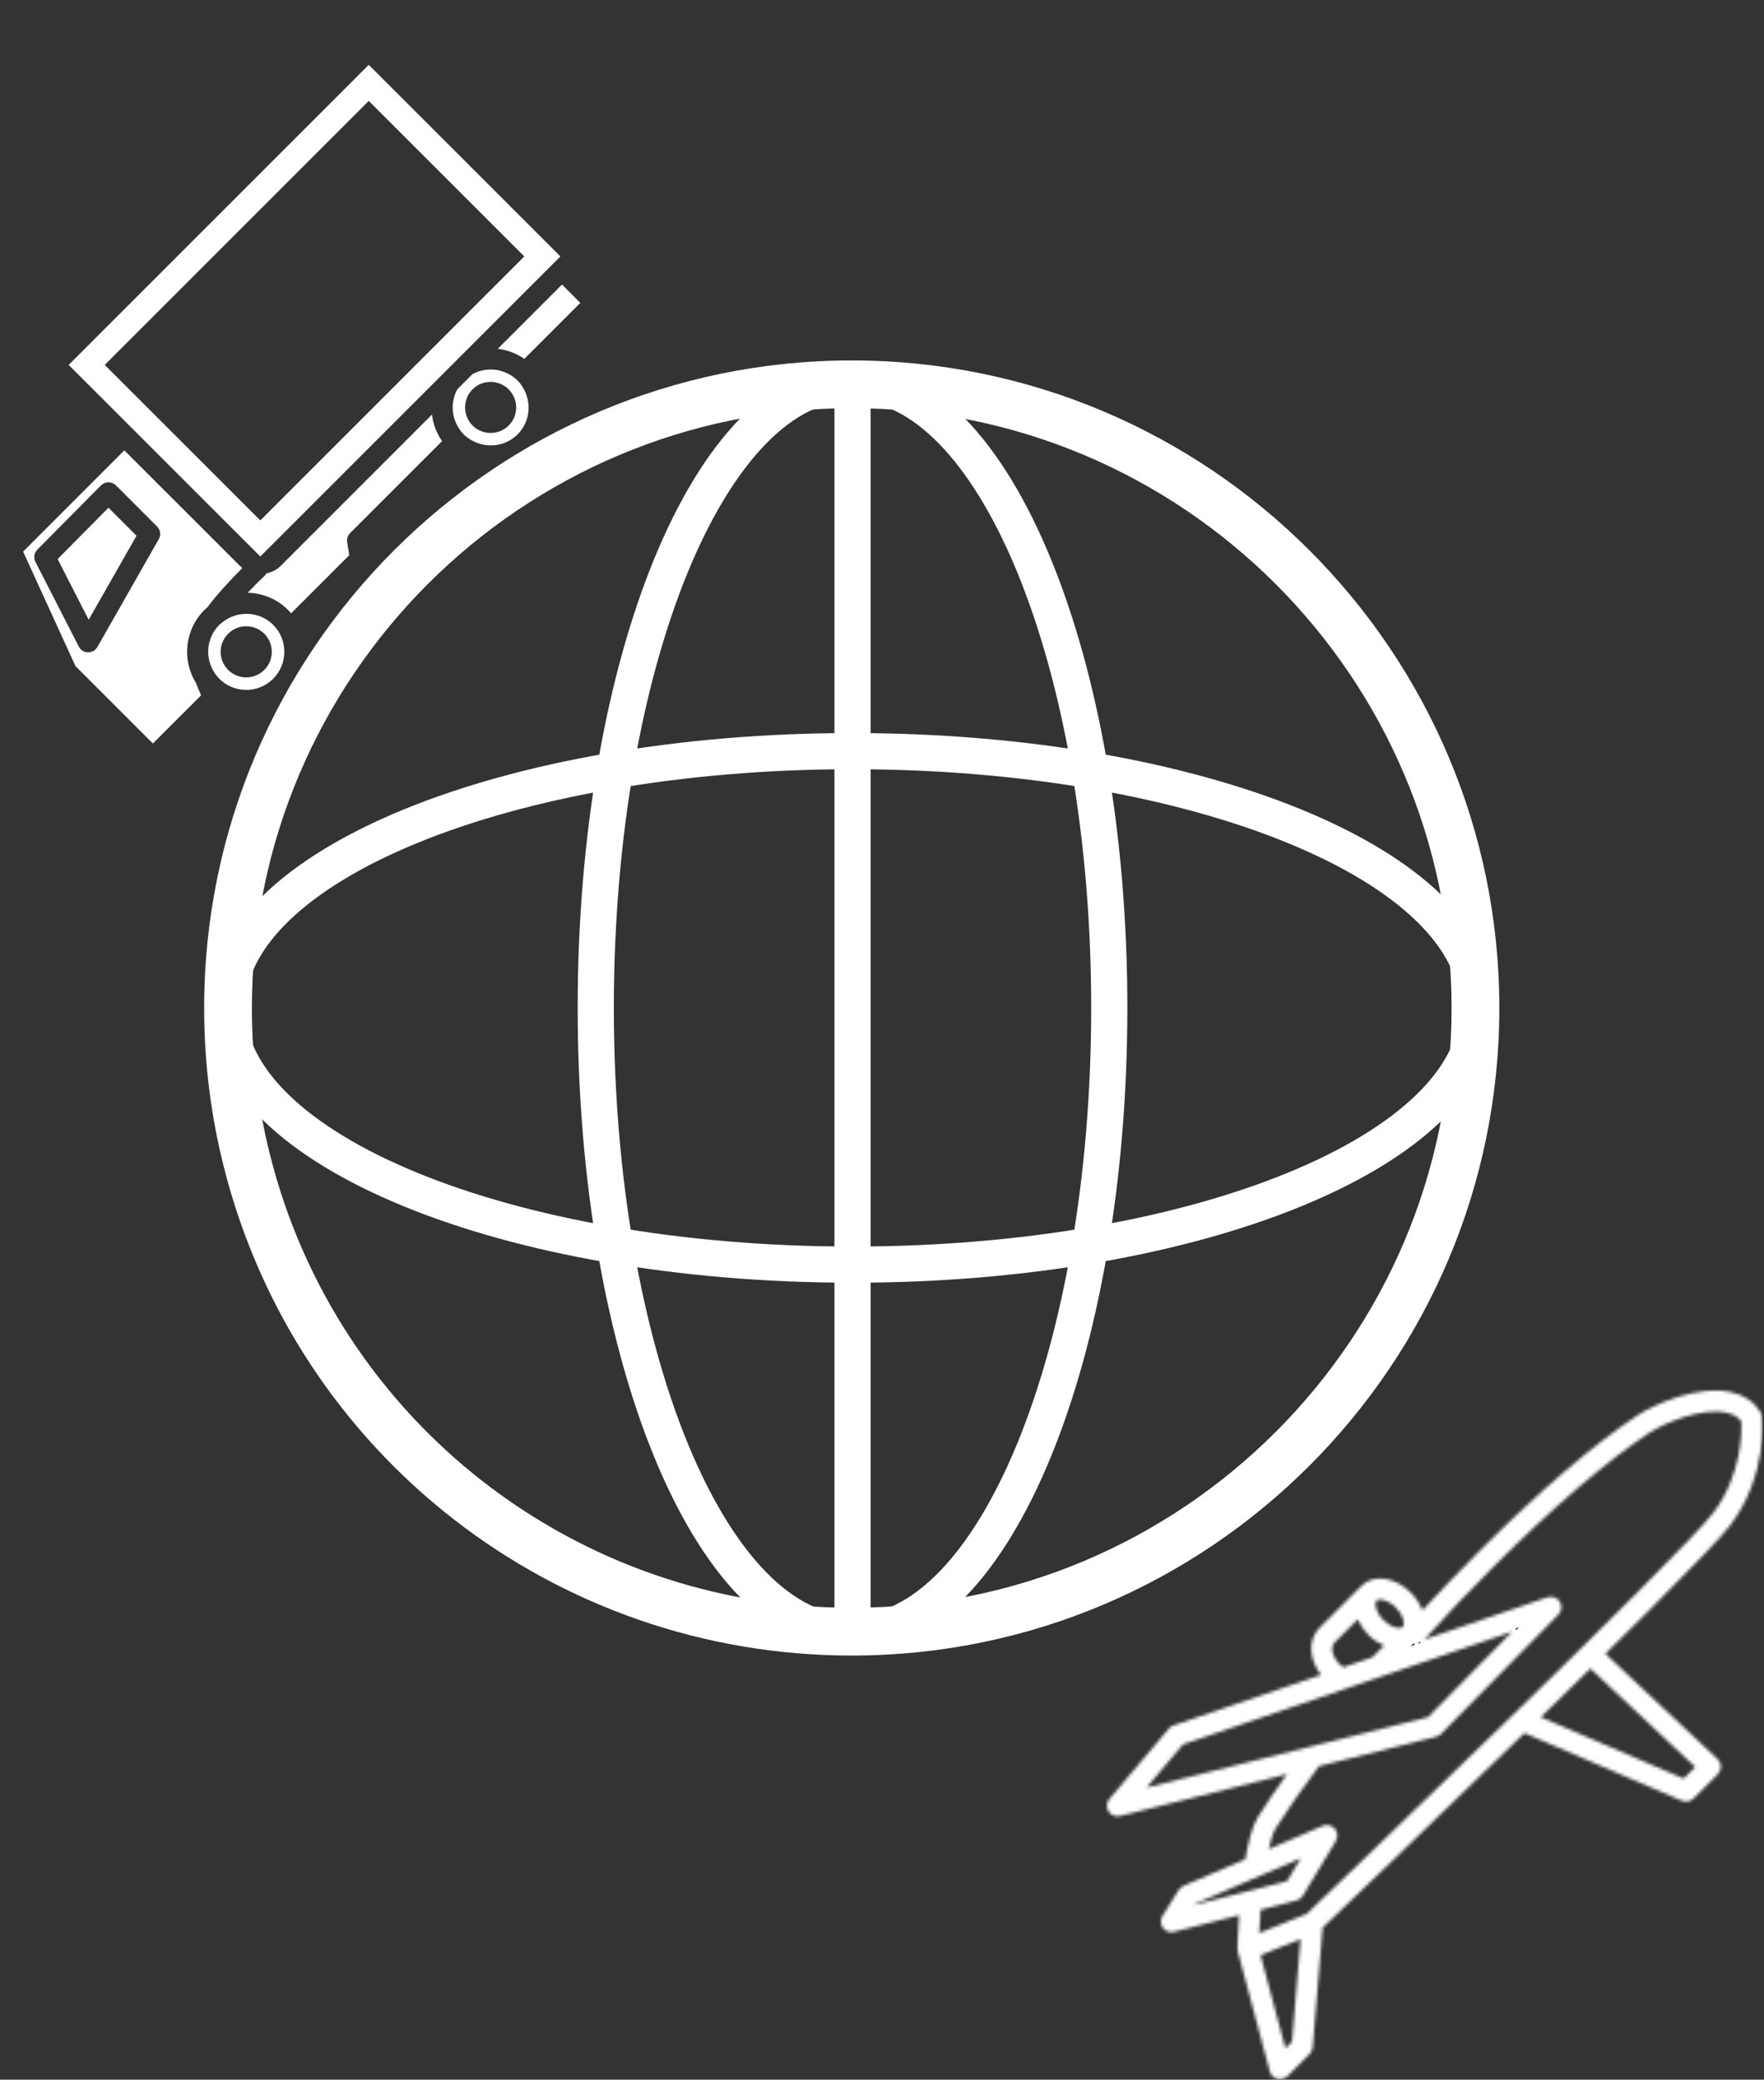<svg xmlns="http://www.w3.org/2000/svg" fill="none" viewBox="0 0 553 652" height="652" width="553">
<rect x="0" y="0" width="553" height="652" fill="#333333" stroke="none"/>
<g clip-path="url(#clip0_2116_45)">
<mask height="667" width="668" y="0" x="-58" maskUnits="userSpaceOnUse" style="mask-type:luminance" id="mask0_2116_45">
<path fill="white" d="M-57.045 0H609.622V666.667H-57.045V0Z"></path>
</mask>
<g mask="url(#mask0_2116_45)">
<path fill="white" d="M267.007 127.968C163.321 127.968 78.968 212.33 78.968 316.024C78.968 331.613 80.876 347.088 84.637 362.018C105.659 445.654 180.652 504.061 267.007 504.061C370.7 504.061 455.063 419.708 455.063 316.024C455.063 212.33 370.7 127.968 267.007 127.968ZM267.007 519.03C173.78 519.03 92.817 455.968 70.121 365.672C66.059 349.549 64 332.845 64 316.024C64 204.076 155.068 113 267.007 113C378.955 113 470.031 204.076 470.031 316.024C470.031 427.962 378.955 519.03 267.007 519.03Z"></path>
<path stroke-linejoin="round" stroke-linecap="round" stroke-miterlimit="10" stroke-width="11.339" stroke="white" d="M267.258 119.903C222.805 119.903 186.768 207.69 186.768 315.98C186.768 424.271 222.805 512.058 267.258 512.058C311.712 512.058 347.749 424.271 347.749 315.98C347.749 207.69 311.712 119.903 267.258 119.903Z"></path>
<path stroke-linejoin="round" stroke-linecap="round" stroke-miterlimit="10" stroke-width="11.339" stroke="white" d="M463.334 315.98C463.334 271.527 375.548 235.489 267.257 235.489C158.966 235.489 71.18 271.527 71.18 315.98C71.18 360.433 158.966 396.471 267.257 396.471C375.548 396.471 463.334 360.433 463.334 315.98Z"></path>
<path stroke-linejoin="round" stroke-linecap="round" stroke-miterlimit="10" stroke-width="11.339" stroke="white" d="M267.258 512.058V119.903"></path>
<path fill="white" d="M181.92 94.957L164.369 112.508C161.852 110.756 158.985 109.705 156.055 109.354L176.187 89.208L181.92 94.957Z"></path>
<path fill="white" d="M159.479 133.404C157.186 135.698 153.842 136.287 150.975 135.22C149.955 134.838 148.967 134.248 148.139 133.404C147.311 132.576 146.706 131.588 146.323 130.554C145.257 127.703 145.846 124.358 148.139 122.064C150.433 119.771 153.778 119.182 156.629 120.248C157.663 120.631 158.651 121.236 159.479 122.064C160.307 122.908 160.897 123.88 161.295 124.915C162.362 127.766 161.773 131.111 159.479 133.404ZM164.21 121.984C163.685 121.03 163.063 120.106 162.25 119.294C161.438 118.48 160.515 117.844 159.559 117.318C155.991 115.359 151.659 115.359 148.107 117.303L143.378 122.032C141.418 125.6 141.418 129.916 143.394 133.484C143.919 134.439 144.541 135.363 145.369 136.191C146.165 136.988 147.089 137.624 148.059 138.151C152.599 140.635 158.413 140.03 162.25 136.191C166.105 132.338 166.71 126.524 164.21 121.984Z"></path>
<path fill="white" d="M82.856 210.028C79.734 213.15 74.653 213.15 71.516 210.028C68.394 206.891 68.394 201.81 71.516 198.688C74.653 195.551 79.734 195.551 82.856 198.688C85.993 201.81 85.993 206.891 82.856 210.028ZM85.642 195.902C81.262 191.538 74.366 191.315 69.683 195.136C69.366 195.375 69.031 195.615 68.745 195.902C64.555 200.074 64.173 206.588 67.47 211.255C67.869 211.78 68.266 212.322 68.745 212.799C73.395 217.45 80.975 217.466 85.642 212.799C90.293 208.132 90.293 200.568 85.642 195.902Z"></path>
<path fill="white" d="M109.755 167.121C109.007 167.869 108.672 168.921 108.831 169.956L109.484 174.065L91.264 192.285C90.945 191.934 90.643 191.569 90.308 191.234C86.804 187.73 82.234 185.946 77.631 185.834C78.459 184.99 79.287 184.114 80.179 183.222C81.788 181.614 82.855 180.61 82.887 180.58C83.157 180.356 83.316 180.085 83.476 179.782C85.164 179.433 86.788 178.62 88.095 177.314L135.414 129.98C135.763 132.91 136.831 135.777 138.583 138.293L109.755 167.121Z"></path>
<path fill="white" d="M49.776 169.033L30.52 202.861C30.377 203.115 30.185 203.339 29.979 203.562C29.357 204.183 28.497 204.533 27.575 204.518C26.364 204.502 25.265 203.801 24.707 202.718L11.105 176.151C10.453 174.878 10.708 173.333 11.695 172.33L31.667 152.166C32.416 151.561 33.116 151.194 33.992 151.194C34.868 151.194 35.712 151.545 36.333 152.15L49.251 165.067C50.301 166.118 50.524 167.742 49.776 169.033ZM75.497 177.633C75.371 177.506 75.227 177.442 75.116 177.314L38.977 141.193L7.252 172.934L23.656 208.818L47.928 233.09L63.043 217.991C62.565 216.971 62.024 215.666 61.483 214.185C56.991 207.018 57.851 197.462 64.079 191.234C64.365 190.947 64.684 190.677 64.987 190.406C68.092 186.297 72.025 182.045 75.513 178.557L75.96 178.111L75.497 177.633Z"></path>
<path stroke-width="8" stroke="white" d="M170.025 80.394L115.6 25.981L27.176 114.404L81.603 168.816L170.025 80.394Z"></path>
<path fill="white" d="M42.799 167.965L27.797 194.292L18.064 175.276L34.007 159.173L42.799 167.965Z"></path>
<mask fill="white" id="path-13-inside-1_2116_45">
<path d="M498.48 513.959C497.716 514.723 496.919 515.488 496.139 516.268C492.077 520.265 487.873 524.375 483.62 528.548C481.247 530.857 478.875 533.183 476.469 535.508C475.625 536.352 474.765 537.18 473.905 538.008C473.061 538.836 472.217 539.664 471.356 540.493C442.195 568.859 413.591 596.252 409.64 600.027L394.749 606.047C394.844 603.721 395.004 601.237 395.211 598.721L406.423 595.839C407.252 595.631 407.984 595.089 408.429 594.357L418.783 577.188C419.515 575.961 419.388 574.385 418.432 573.301C417.492 572.219 415.963 571.868 414.641 572.441L397.727 579.736C398.364 576.821 399.113 574.464 399.957 573.111C403.748 567.139 408.319 560.608 413.495 553.712L450.189 544.507C450.795 544.379 451.32 543.933 451.735 543.631L488.541 506.219C489.624 505.119 489.8 503.431 488.988 502.141C488.176 500.851 486.567 500.277 485.133 500.771L446.495 514.007C453.551 506.235 460.908 498.477 468.379 491.008C486.901 472.485 503.704 458.056 516.987 449.248C521.621 446.159 533.519 441.141 541.307 442.909C543.377 443.371 544.891 444.279 545.925 445.68C546.069 449.025 545.973 462.675 537.039 474.365C534.585 477.581 526.352 486.199 512.591 499.959C508.227 504.323 503.465 509.037 498.48 513.959ZM531.464 553.983L527.833 557.615L483.031 538.343C488.319 533.183 493.543 528.069 498.592 523.116L531.464 553.983ZM405.037 640.115L402.967 642.185L395.179 612.976L407.729 607.911L405.037 640.115ZM389.047 593.481L374.379 597.208L374.569 596.905L389.349 590.535L392.853 589.021L396.373 587.508L407.825 582.571L403.461 589.787L395.864 591.729L392.456 592.605L389.047 593.481ZM359.423 560.449L370.875 546.895L420.709 529.821L425.328 528.229L431.428 526.159L433.817 525.331L437.592 524.04L474.048 511.553L447.689 538.343L419.961 545.303L414.785 546.592L409.64 547.883L359.423 560.449ZM418.304 515.025L425.663 507.668C426.411 509.388 427.495 511.06 428.991 512.573C430.504 514.087 432.193 515.169 433.897 515.917L430.217 519.581L421.14 522.703C420.709 522.416 420.28 522.097 419.881 521.683C417.461 519.263 417.109 516.22 418.304 515.025ZM431.348 502.109C431.396 501.997 431.444 501.887 431.524 501.823C432.304 501.043 435.123 501.488 437.608 503.972C440.076 506.441 440.539 509.276 439.759 510.056C439.679 510.136 439.583 510.184 439.471 510.232C438.42 510.725 435.92 510.152 433.675 507.907C431.38 505.613 430.903 503.097 431.348 502.109ZM542.279 478.379C554.128 462.881 552.536 445.028 552.472 444.279C552.424 443.785 552.265 443.308 552.011 442.893C550.019 439.564 546.913 437.399 542.772 436.475C532.372 434.101 518.452 440.361 513.324 443.737C499.691 452.784 482.537 467.516 463.712 486.357C457.676 492.393 451.703 498.605 445.905 504.896C445.189 502.937 443.979 501.011 442.275 499.305C437.353 494.368 430.568 493.429 426.841 497.156C426.761 497.236 426.697 497.363 426.619 497.459C426.507 497.555 426.38 497.617 426.268 497.729L413.639 510.359C409.991 514.007 410.341 520.329 414.148 525.092L367.88 540.939C367.403 541.097 366.956 541.384 366.607 541.735C366.543 541.799 366.479 541.863 366.431 541.941L347.796 564.016C346.873 565.1 346.761 566.676 347.511 567.887C348.275 569.097 349.724 569.687 351.109 569.336L403.461 556.228C400.1 560.895 397.059 565.387 394.399 569.575C392.615 572.379 391.356 577.347 390.401 582.889L371.017 591.251C370.636 591.411 370.285 591.649 369.983 591.952C369.808 592.127 369.664 592.335 369.521 592.541L364.408 600.712C363.708 601.843 363.755 603.324 364.552 604.407C365.348 605.489 366.733 605.984 368.04 605.649L388.457 600.425C388.092 605.697 387.98 609.807 387.948 610.937C387.932 611.255 387.996 611.557 388.076 611.86H388.06L398.077 649.416C398.364 650.563 399.256 651.455 400.403 651.757C401.533 652.06 402.76 651.725 403.604 650.897L410.564 643.937C411.105 643.38 411.44 642.647 411.52 641.867L414.641 604.359C420.056 599.183 448.98 571.503 477.919 543.328L527.276 564.573C528.519 565.1 529.951 564.813 530.907 563.873L538.536 556.244C539.157 555.607 539.508 554.747 539.508 553.855C539.492 552.963 539.109 552.103 538.472 551.497L503.289 518.481C508.227 513.608 512.941 508.925 517.257 504.625C531.416 490.451 539.603 481.867 542.279 478.379Z"></path>
</mask>
<path mask="url(#path-13-inside-1_2116_45)" stroke-width="12" stroke="white" d="M498.48 513.959C497.716 514.723 496.919 515.488 496.139 516.268C492.077 520.265 487.873 524.375 483.62 528.548C481.247 530.857 478.875 533.183 476.469 535.508C475.625 536.352 474.765 537.18 473.905 538.008C473.061 538.836 472.217 539.664 471.356 540.493C442.195 568.859 413.591 596.252 409.64 600.027L394.749 606.047C394.844 603.721 395.004 601.237 395.211 598.721L406.423 595.839C407.252 595.631 407.984 595.089 408.429 594.357L418.783 577.188C419.515 575.961 419.388 574.385 418.432 573.301C417.492 572.219 415.963 571.868 414.641 572.441L397.727 579.736C398.364 576.821 399.113 574.464 399.957 573.111C403.748 567.139 408.319 560.608 413.495 553.712L450.189 544.507C450.795 544.379 451.32 543.933 451.735 543.631L488.541 506.219C489.624 505.119 489.8 503.431 488.988 502.141C488.176 500.851 486.567 500.277 485.133 500.771L446.495 514.007C453.551 506.235 460.908 498.477 468.379 491.008C486.901 472.485 503.704 458.056 516.987 449.248C521.621 446.159 533.519 441.141 541.307 442.909C543.377 443.371 544.891 444.279 545.925 445.68C546.069 449.025 545.973 462.675 537.039 474.365C534.585 477.581 526.352 486.199 512.591 499.959C508.227 504.323 503.465 509.037 498.48 513.959ZM531.464 553.983L527.833 557.615L483.031 538.343C488.319 533.183 493.543 528.069 498.592 523.116L531.464 553.983ZM405.037 640.115L402.967 642.185L395.179 612.976L407.729 607.911L405.037 640.115ZM389.047 593.481L374.379 597.208L374.569 596.905L389.349 590.535L392.853 589.021L396.373 587.508L407.825 582.571L403.461 589.787L395.864 591.729L392.456 592.605L389.047 593.481ZM359.423 560.449L370.875 546.895L420.709 529.821L425.328 528.229L431.428 526.159L433.817 525.331L437.592 524.04L474.048 511.553L447.689 538.343L419.961 545.303L414.785 546.592L409.64 547.883L359.423 560.449ZM418.304 515.025L425.663 507.668C426.411 509.388 427.495 511.06 428.991 512.573C430.504 514.087 432.193 515.169 433.897 515.917L430.217 519.581L421.14 522.703C420.709 522.416 420.28 522.097 419.881 521.683C417.461 519.263 417.109 516.22 418.304 515.025ZM431.348 502.109C431.396 501.997 431.444 501.887 431.524 501.823C432.304 501.043 435.123 501.488 437.608 503.972C440.076 506.441 440.539 509.276 439.759 510.056C439.679 510.136 439.583 510.184 439.471 510.232C438.42 510.725 435.92 510.152 433.675 507.907C431.38 505.613 430.903 503.097 431.348 502.109ZM542.279 478.379C554.128 462.881 552.536 445.028 552.472 444.279C552.424 443.785 552.265 443.308 552.011 442.893C550.019 439.564 546.913 437.399 542.772 436.475C532.372 434.101 518.452 440.361 513.324 443.737C499.691 452.784 482.537 467.516 463.712 486.357C457.676 492.393 451.703 498.605 445.905 504.896C445.189 502.937 443.979 501.011 442.275 499.305C437.353 494.368 430.568 493.429 426.841 497.156C426.761 497.236 426.697 497.363 426.619 497.459C426.507 497.555 426.38 497.617 426.268 497.729L413.639 510.359C409.991 514.007 410.341 520.329 414.148 525.092L367.88 540.939C367.403 541.097 366.956 541.384 366.607 541.735C366.543 541.799 366.479 541.863 366.431 541.941L347.796 564.016C346.873 565.1 346.761 566.676 347.511 567.887C348.275 569.097 349.724 569.687 351.109 569.336L403.461 556.228C400.1 560.895 397.059 565.387 394.399 569.575C392.615 572.379 391.356 577.347 390.401 582.889L371.017 591.251C370.636 591.411 370.285 591.649 369.983 591.952C369.808 592.127 369.664 592.335 369.521 592.541L364.408 600.712C363.708 601.843 363.755 603.324 364.552 604.407C365.348 605.489 366.733 605.984 368.04 605.649L388.457 600.425C388.092 605.697 387.98 609.807 387.948 610.937C387.932 611.255 387.996 611.557 388.076 611.86H388.06L398.077 649.416C398.364 650.563 399.256 651.455 400.403 651.757C401.533 652.06 402.76 651.725 403.604 650.897L410.564 643.937C411.105 643.38 411.44 642.647 411.52 641.867L414.641 604.359C420.056 599.183 448.98 571.503 477.919 543.328L527.276 564.573C528.519 565.1 529.951 564.813 530.907 563.873L538.536 556.244C539.157 555.607 539.508 554.747 539.508 553.855C539.492 552.963 539.109 552.103 538.472 551.497L503.289 518.481C508.227 513.608 512.941 508.925 517.257 504.625C531.416 490.451 539.603 481.867 542.279 478.379Z"></path>
</g>
</g>
<defs>
<clipPath id="clip0_2116_45">
<rect fill="white" height="651.867" width="552.577"></rect>
</clipPath>
</defs>
</svg>
